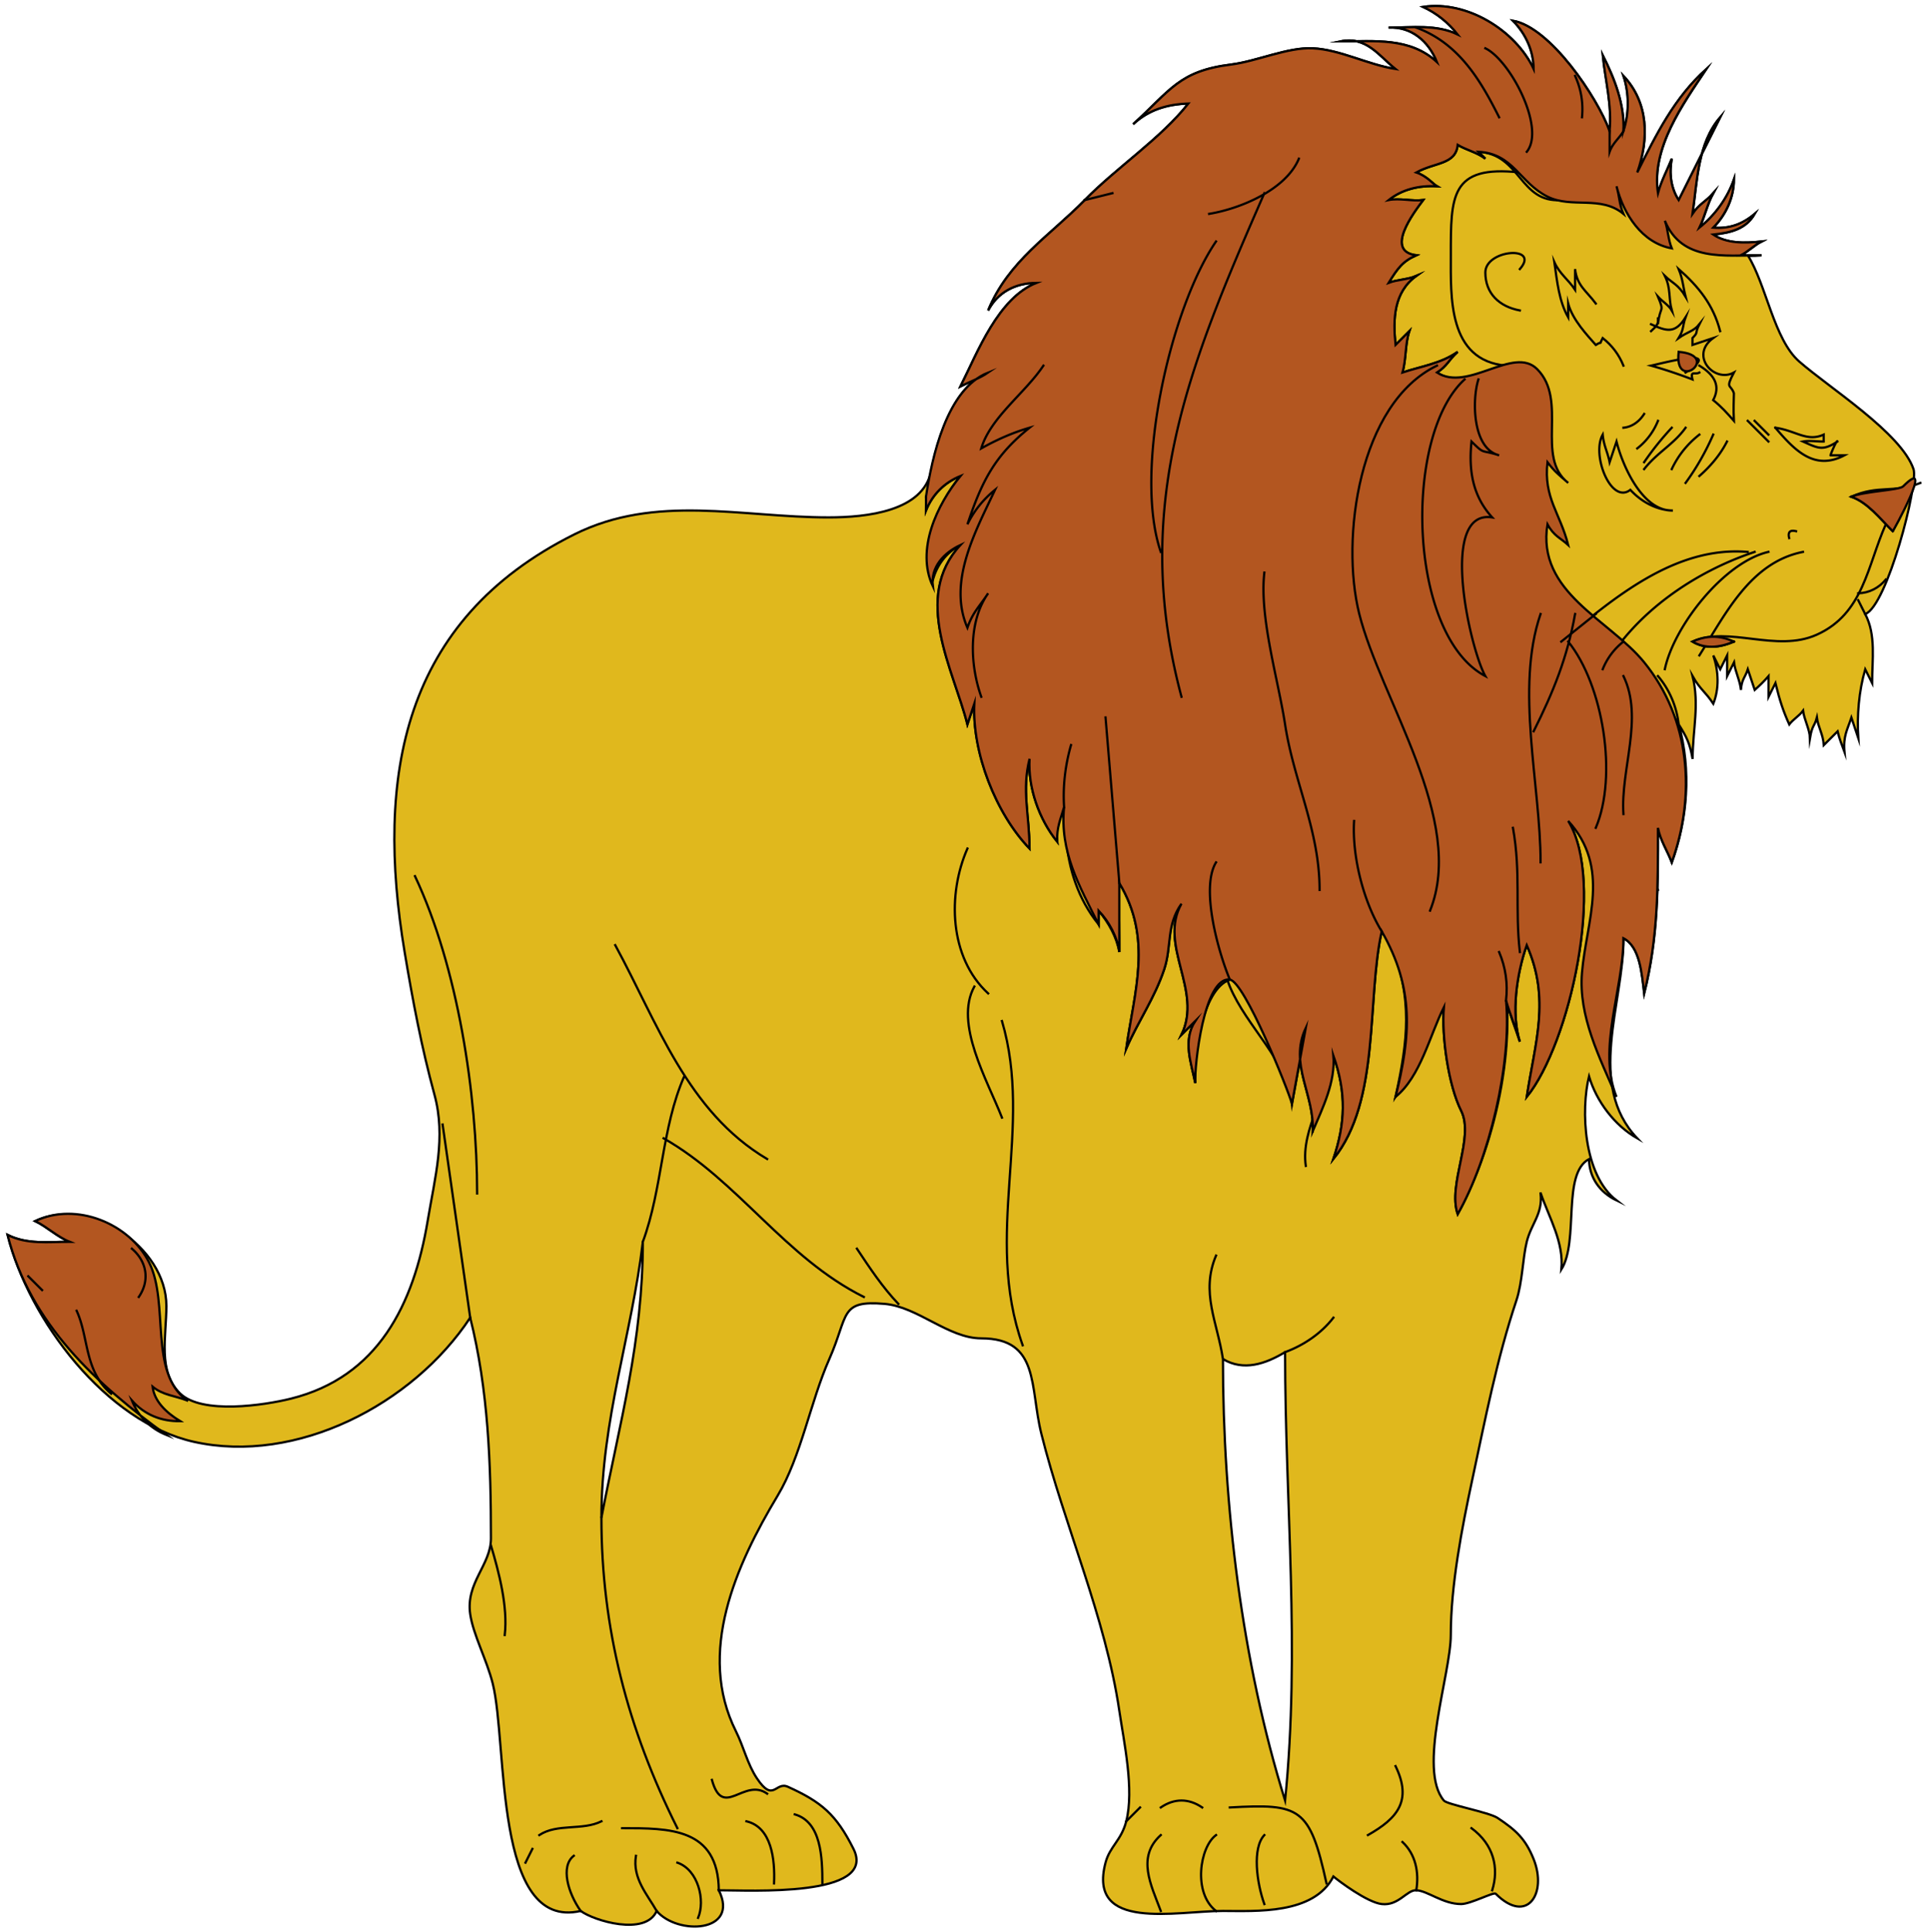 <svg xmlns="http://www.w3.org/2000/svg" viewBox="0 0 415.875 416.136"><path d="M331.96 257.11c.507 4.412-2.003 6.465-2.976 10.403-.887 3.591-.92 8.698-2.232 12.632-4.215 12.625-6.709 25.576-9.519 38.672-2.233 10.408-4.617 22.747-4.617 33.408 0 8.424-7.192 28.922-1.488 35.671.736.871 9.715 2.505 11.573 3.742 3.938 2.622 6.006 4.48 7.771 8.89 2.946 7.36-1.393 14.205-8.185 7.431-.427-.426-5.391 2.229-7.44 2.229-3.953 0-7.22-2.866-9.671-2.972-2.047-.088-3.794 3.393-7.44 2.972-3.15-.364-9.257-4.972-10.416-5.944-4.185 8.262-16.772 7.429-23.807 7.429-10.069 0-29.241 4.499-25.296-10.402.935-3.531 3.4-4.77 4.464-8.918 1.752-6.832-.487-17.008-1.488-23.778-3.003-20.316-11.818-39.793-16.808-59.722-2.517-10.053-.306-20.534-12.952-20.534-7.07 0-13.697-6.822-20.831-7.43-9.76-.832-7.705 2.401-11.904 11.89-4.052 9.157-6.094 21.041-11.113 29.397-9.006 14.995-17.476 33.873-9.002 50.803 1.649 3.295 2.475 7.065 4.519 10.128 3.588 5.374 3.988.603 6.668 1.815 7.224 3.27 10.414 5.941 14.136 13.376 5.267 10.521-22.515 8.902-29.016 8.919 4.531 9.16-8.926 9.743-13.392 4.456-2.373 5.487-13.555 2.104-16.368 0-18.871 4.37-15.678-35.885-18.958-48.988-1.274-5.091-4.188-10.482-4.85-14.917-1.016-6.816 4.464-10.602 4.464-16.349 0-16.086-.558-31.95-4.464-47.557-12.38 18.739-37.493 31.646-59.519 26.751-18.943-4.21-35.548-26.205-40.175-44.587 4.261 2.112 8.664 1.487 13.392 1.487-2.648-1.03-4.873-3.229-7.44-4.46 11.516-5.514 28.271 5.479 28.271 18.275 0 6.591-1.925 14.166 2.976 18.882 4.726 4.549 18.14 2.525 23.863 1.099 18.765-4.677 26.45-20.236 29.472-38.348 1.565-9.384 3.964-17.947 1.452-27.148-2.771-10.149-4.695-20.341-6.427-30.722-6.306-37.798-.604-71.408 36.548-89.959 17.611-8.794 36.019-3.669 54.823-3.669 8.272 0 20.346-1.337 22.073-9.965 1.459-7.289 4.805-18.282 12.289-21.245-1.791 1.227-4.005 2-5.952 2.972 3.709-7.408 8.108-19.023 16.368-22.292-4.748.047-8.396 2.116-10.416 5.944 4.39-10.695 13.266-16.065 20.832-23.78 6.96-7.096 16.364-13.249 22.319-20.805-4.664.173-8.576 1.37-11.903 4.457 8.083-7.309 9.843-11.445 21.104-12.853 5.569-.696 12.16-3.744 17.582-3.496 5.876.268 11.98 3.568 17.856 4.46-3.639-2.911-6.301-7.135-11.904-5.944 7.413 0 14.988-.926 20.832 4.456-1.783-4.485-5.514-7.702-10.416-7.428 5.093 0 10.27-.746 14.88 1.484-2.019-2.571-4.523-4.58-7.44-5.944 9.36-1.408 19.87 5.004 23.83 13.396-.04-3.926-1.689-7.562-4.464-10.404 8.074 1.463 18.099 16.388 20.832 23.78.515-5.723-.934-10.833-1.488-16.348 2.552 5.054 4.729 10.644 4.464 16.348 1.245-3.736 1.245-8.154 0-11.89 5.418 5.764 5.525 13.55 2.976 20.806 4.128-8.242 7.937-16.013 14.88-22.292-5.041 7.554-11.911 17-10.416 26.752.717-2.654 1.973-4.922 2.977-7.432-.626 3.235-.149 6.463 1.487 8.917l8.929-17.833c-4.854 5.64-4.947 13.784-5.952 20.805 1.549-2.261 2.723-2.492 4.464-4.457-1.306 2.393-1.807 5.014-2.976 7.428 3.36-2.667 6.031-6.353 7.439-10.402-.041 3.926-1.688 7.562-4.464 10.402 3.43.266 6.256-.709 8.928-2.972-1.875 3.21-4.988 4.038-8.928 4.46 2.868 1.929 6.709 1.883 10.416 1.486-1.585.798-2.88 2.172-4.464 2.972h4.464c-.394.029-2.744.254-2.977 0 3.985 6.351 5.625 18.108 11.075 22.871 6.594 5.762 22.012 15.421 24.637 23.202 1.089 3.226-5.712 29.494-10.416 31.208 2.374 4.506 1.488 9.839 1.488 14.864l-1.488-2.972c-1.37 4.779-1.797 9.896-1.488 14.86l-1.487-4.458c-.872 2.631-1.809 3.985-1.488 7.43-.598-1.637-1.104-2.844-1.488-4.458l-2.976 2.972c-.136-2.326-1.209-3.84-1.488-5.944-.604 2.191-.968 1.434-1.488 4.458-.069-1.995-1.24-3.957-1.487-5.944-.808 1.124-2.141 1.868-2.977 2.972-1.3-2.893-2.021-5.046-2.976-8.916l-1.488 2.972v-4.46c-.89 1.03-1.958 2.068-2.976 2.972l-1.488-4.457c-.599 1.841-1.299 2.071-1.487 4.457-.182-2.012-1.241-3.938-1.488-5.944l-1.488 2.972v-4.458l-1.487 2.974-1.488-2.974c1.147 3.442 1.303 7.099 0 10.402-1.792-2.702-2.752-2.96-4.464-5.944 1.503 6.186.055 11.181 0 17.836-.593-3.379-1.24-4.646-2.977-7.432 2.745 9.905 1.879 20.396-1.487 29.725-.955-2.496-2.46-4.744-2.977-7.432 0 12.521.068 23.517-2.976 35.668-.498-4.262-.91-10.075-4.464-11.888 0 14.152-8.064 31.532 2.976 43.099-4.928-2.801-8.812-7.984-10.415-13.374-1.769 7.228-1.244 21.237 5.951 26.75-3.66-1.752-5.897-4.955-5.951-8.918-5.888 3.168-2.103 17.596-5.952 23.78.54-5.9-2.56-10.95-4.43-16.36m-55.05 34.18c0 32.838 3.291 63.717 0 96.605-9.354-30.096-13.392-63.627-13.392-95.118 4.44 2.66 9.14 1.07 13.39-1.49m-138.39-23.77c0 21.559-4.96 38.753-8.928 59.447.01-21.21 6.49-39.1 8.93-59.45" fill-rule="evenodd" clip-rule="evenodd" fill="#e0b81d"/><path d="M331.96 257.11c.507 4.412-2.003 6.465-2.976 10.403-.887 3.591-.92 8.698-2.232 12.632-4.215 12.625-6.709 25.576-9.519 38.672-2.233 10.408-4.617 22.747-4.617 33.408 0 8.424-7.192 28.922-1.488 35.671.736.871 9.715 2.505 11.573 3.742 3.938 2.622 6.006 4.48 7.771 8.89 2.946 7.36-1.393 14.205-8.185 7.431-.427-.426-5.391 2.229-7.44 2.229-3.953 0-7.22-2.866-9.671-2.972-2.047-.088-3.794 3.393-7.44 2.972-3.15-.364-9.257-4.972-10.416-5.944-4.185 8.262-16.772 7.429-23.807 7.429-10.069 0-29.241 4.499-25.296-10.402.935-3.531 3.4-4.77 4.464-8.918 1.752-6.832-.487-17.008-1.488-23.778-3.003-20.316-11.818-39.793-16.808-59.722-2.517-10.053-.306-20.534-12.952-20.534-7.07 0-13.697-6.822-20.831-7.43-9.76-.832-7.705 2.401-11.904 11.89-4.052 9.157-6.094 21.041-11.113 29.397-9.006 14.995-17.476 33.873-9.002 50.803 1.649 3.295 2.475 7.065 4.519 10.128 3.588 5.374 3.988.603 6.668 1.815 7.224 3.27 10.414 5.941 14.136 13.376 5.267 10.521-22.515 8.902-29.016 8.919 4.531 9.16-8.926 9.743-13.392 4.456-2.373 5.487-13.555 2.104-16.368 0-18.871 4.37-15.678-35.885-18.958-48.988-1.274-5.091-4.188-10.482-4.85-14.917-1.016-6.816 4.464-10.602 4.464-16.349 0-16.086-.558-31.95-4.464-47.557-12.38 18.739-37.493 31.646-59.519 26.751-18.943-4.21-35.548-26.205-40.175-44.587 4.261 2.112 8.664 1.487 13.392 1.487-2.648-1.03-4.873-3.229-7.44-4.46 11.516-5.514 28.271 5.479 28.271 18.275 0 6.591-1.925 14.166 2.976 18.882 4.726 4.549 18.14 2.525 23.863 1.099 18.765-4.677 26.45-20.236 29.472-38.348 1.565-9.384 3.964-17.947 1.452-27.148-2.771-10.149-4.695-20.341-6.427-30.722-6.306-37.798-.604-71.408 36.548-89.959 17.611-8.794 36.019-3.669 54.823-3.669 8.272 0 20.346-1.337 22.073-9.965 1.459-7.289 4.805-18.282 12.289-21.245-1.791 1.227-4.005 2-5.952 2.972 3.709-7.408 8.108-19.023 16.368-22.292-4.748.047-8.396 2.116-10.416 5.944 4.39-10.695 13.266-16.065 20.832-23.78 6.96-7.096 16.364-13.249 22.319-20.805-4.664.173-8.576 1.37-11.903 4.457 8.083-7.309 9.843-11.445 21.104-12.853 5.569-.696 12.16-3.744 17.582-3.496 5.876.268 11.98 3.568 17.856 4.46-3.639-2.911-6.301-7.135-11.904-5.944 7.413 0 14.988-.926 20.832 4.456-1.783-4.485-5.514-7.702-10.416-7.428 5.093 0 10.27-.746 14.88 1.484-2.019-2.571-4.523-4.58-7.44-5.944 9.36-1.408 19.87 5.004 23.83 13.396-.04-3.926-1.689-7.562-4.464-10.404 8.074 1.463 18.099 16.388 20.832 23.78.515-5.723-.934-10.833-1.488-16.348 2.552 5.054 4.729 10.644 4.464 16.348 1.245-3.736 1.245-8.154 0-11.89 5.418 5.764 5.525 13.55 2.976 20.806 4.128-8.242 7.937-16.013 14.88-22.292-5.041 7.554-11.911 17-10.416 26.752.717-2.654 1.973-4.922 2.977-7.432-.626 3.235-.149 6.463 1.487 8.917l8.929-17.833c-4.854 5.64-4.947 13.784-5.952 20.805 1.549-2.261 2.723-2.492 4.464-4.457-1.306 2.393-1.807 5.014-2.976 7.428 3.36-2.667 6.031-6.353 7.439-10.402-.041 3.926-1.688 7.562-4.464 10.402 3.43.266 6.256-.709 8.928-2.972-1.875 3.21-4.988 4.038-8.928 4.46 2.868 1.929 6.709 1.883 10.416 1.486-1.585.798-2.88 2.172-4.464 2.972h4.464c-.394.029-2.744.254-2.977 0 3.985 6.351 5.625 18.108 11.075 22.871 6.594 5.762 22.012 15.421 24.637 23.202 1.089 3.226-5.712 29.494-10.416 31.208 2.374 4.506 1.488 9.839 1.488 14.864l-1.488-2.972c-1.37 4.779-1.797 9.896-1.488 14.86l-1.487-4.458c-.872 2.631-1.809 3.985-1.488 7.43-.598-1.637-1.104-2.844-1.488-4.458l-2.976 2.972c-.136-2.326-1.209-3.84-1.488-5.944-.604 2.191-.968 1.434-1.488 4.458-.069-1.995-1.24-3.957-1.487-5.944-.808 1.124-2.141 1.868-2.977 2.972-1.3-2.893-2.021-5.046-2.976-8.916l-1.488 2.972v-4.46c-.89 1.03-1.958 2.068-2.976 2.972l-1.488-4.457c-.599 1.841-1.299 2.071-1.487 4.457-.182-2.012-1.241-3.938-1.488-5.944l-1.488 2.972v-4.458l-1.487 2.974-1.488-2.974c1.147 3.442 1.303 7.099 0 10.402-1.792-2.702-2.752-2.96-4.464-5.944 1.503 6.186.055 11.181 0 17.836-.593-3.379-1.24-4.646-2.977-7.432 2.745 9.905 1.879 20.396-1.487 29.725-.955-2.496-2.46-4.744-2.977-7.432 0 12.521.068 23.517-2.976 35.668-.498-4.262-.91-10.075-4.464-11.888 0 14.152-8.064 31.532 2.976 43.099-4.928-2.801-8.812-7.984-10.415-13.374-1.769 7.228-1.244 21.237 5.951 26.75-3.66-1.752-5.897-4.955-5.951-8.918-5.888 3.168-2.103 17.596-5.952 23.78.54-5.9-2.56-10.95-4.43-16.36" stroke="#000" stroke-linecap="square" stroke-miterlimit="9.811" stroke-width=".484" fill="none"/><path d="M276.91 291.29c0 32.838 3.291 63.717 0 96.605-9.354-30.096-13.392-63.627-13.392-95.118 4.44 2.66 9.14 1.07 13.39-1.49M138.52 267.52c0 21.559-4.96 38.753-8.928 59.447.01-21.21 6.49-39.1 8.93-59.45M138.52 267.52c4.271-11.582 4.015-24.522 8.928-35.668M132.57 203.61c9.078 16.651 15.496 35.862 32.735 46.073M142.99 245.22c16.121 9.162 26.072 25.654 43.151 34.183M184.65 269c2.78 4.166 5.446 8.226 8.928 11.891M208.46 182.8c-4.326 9.815-3.95 23.471 4.463 31.208M209.95 212.53c-4.395 7.943 2.811 20.204 5.952 28.238M215.9 219.96c6.832 23.009-4.031 46.065 4.464 69.854M262.03 270.49c-3.361 7.927.273 14.285 1.488 22.292M276.91 291.29c4.011-1.474 7.795-4.039 10.415-7.429M300.71 380.47c3.61 7.429.472 11.228-5.952 14.86M302.2 396.82c2.866 2.672 3.611 6.584 2.977 10.404M321.54 407.22c1.488-4.781.359-9.831-4.464-13.376M285.83 405.73c-3.604-16.403-5.688-17.206-20.832-16.349M259.05 389.38c-2.922-1.993-6.006-1.993-8.928 0M245.66 389.38l-2.98 2.98M250.12 395.33c-5.239 4.726-2.111 10.709 0 16.349M262.03 411.68c-5.031-3.894-3.505-13.795 0-16.349M272.44 395.33c-2.646 2.772-1.663 10.262 0 14.864" stroke="#000" stroke-linecap="square" stroke-miterlimit="9.811" stroke-width=".484" fill="none"/><path d="M241.19 364.12v4.458" fill="none"/><path d="M177.21 405.73c-.011-5.506-.208-13.221-5.952-14.86M160.84 392.36c5.445 1.271 6.182 8.269 5.952 13.376M165.31 386.41c-5.016-3.556-9.53 5.645-11.904-2.972M154.89 407.22c-.139-13.486-10.736-13.376-20.832-13.376M129.6 392.36c-4.082 2.049-9.545.419-13.392 2.972M114.72 398.3l-1.49 2.97M123.64 399.79c-2.945 2.275-1.215 8.085 1.488 11.889M141.5 411.68c-2.001-3.53-5.276-7.051-4.464-11.889M145.96 401.27c4.492 1.534 6.07 8.159 4.464 11.891M145.96 393.84c-10.69-21.36-16.368-42.996-16.368-66.88M108.76 352.23c.712-6.126-1.254-13.531-2.976-19.322M23.951 300.21c-5.831-4.867-4.766-12.032-7.44-17.837M9.071 277.92l-2.976-2.97M28.415 269c3.249 2.772 3.921 6.857 1.488 10.404M101.32 283.86l-5.947-41.61M102.81 257.11c0-21.432-4.136-48.707-13.392-68.366M199.53 107.01v2.972c1.396-3.457 3.981-6.039 7.439-7.43-5.07 6.174-8.423 14.875-5.952 22.292.952-3.105 2.738-5.727 5.952-7.43-10.509 11.373-1.475 26.864 1.488 38.641l1.488-4.46c-.49 10.517 4.631 23.679 11.903 31.213-.036-7.227-1.721-12.609 0-19.321-.357 6.197 2.056 13.021 5.952 17.833-.58-3.046.812-5.08 1.488-7.43" stroke="#000" stroke-linecap="square" stroke-miterlimit="9.811" stroke-width=".484" fill="none"/><path d="M230.78 160.51c-1.87 13.075-2.994 27.592 5.951 38.643v-2.972c2.2 2.667 3.858 5.642 4.464 8.916 0-16.779-1.12-33.854-2.976-50.531M241.19 190.23c7.218 11.992 3.251 23.31 1.488 35.669 2.616-5.988 6.1-10.85 8.184-17.092 1.668-4.996.354-9.929 3.72-14.119-5.048 9.004 4.658 18.648 0 28.239l2.977-2.975c-2.753 4.191-.889 8.997 0 13.376-.359-5.751 1.394-20.127 7.439-22.292" stroke="#000" stroke-linecap="square" stroke-miterlimit="9.811" stroke-width=".484" fill="none"/><path d="M262.03 185.78c-3.286 5.362.344 20.42 2.976 26.751 3.637 8.747 12.476 15.957 13.392 25.267l2.977-16.349c-3.691 7.792 1.946 14.423 1.487 22.292" stroke="#000" stroke-linecap="square" stroke-miterlimit="9.811" stroke-width=".484" fill="none"/><path d="M281.37 251.17c-1.146-8.049 5.031-15.892 5.951-23.78 2.868 8.16 2.552 14.648 0 22.292 10.178-12.561 7.131-34.344 10.416-49.045" stroke="#000" stroke-linecap="square" stroke-miterlimit="9.811" stroke-width=".484" fill="none"/><path d="M291.78 176.86c-1.579 9.782 4.436 17.763 7.905 26.428 4.763 11.892 3.713 20.763 1.023 33.02 5.95-8.908 8.588-22.77 16.367-29.723" stroke="#000" stroke-linecap="square" stroke-miterlimit="9.811" stroke-width=".484" fill="none"/><path d="M311.13 216.98c-.526 6.253.989 16.837 3.72 22.295 2.929 5.851-2.975 15.825-.743 22.292 8.457-15.517 13.636-39.212 8.928-56.476M326.01 178.34c1.746 9.728.415 17.517 1.488 26.752" stroke="#000" stroke-linecap="square" stroke-miterlimit="9.811" stroke-width=".484" fill="none"/><path d="M324.52 215.5c.825 3.008 1.988 5.957 2.977 8.916-1.899-6.054-.715-14.539 1.488-20.808 5.166 11.662 1.783 20.929 0 32.697 9.302-11.479 17.044-46.308 8.928-59.447M343.86 193.21c0 9.641-3.396 18.852 0 28.239M357.26 191.72l-1.49-2.97M349.82 175.37c-.658-9.644 4.402-20.662 0-29.725M361.72 156.05c-.422-3.795-1.974-7.507-4.464-10.404M331.96 132.27c-5.522 16.052 0 36.837 0 53.505M343.86 178.34c4.738-11.133 1.609-30.792-5.951-40.126M308.15 196.18c7.807-19.461-10.635-45.465-15.266-63.962-4.053-16.185-.086-45.36 16.754-53.45" stroke="#000" stroke-linecap="square" stroke-miterlimit="9.811" stroke-width=".484" fill="none"/><path d="M315.59 81.74c-13.313 12.141-12.229 55.135 4.464 63.907-3.347-6.002-10.095-35.988 1.488-34.181-4.285-4.684-5.093-10.226-4.464-16.349 2.957 2.915 1.854 1.65 5.952 2.972-5.852-1.479-5.832-12.114-4.464-16.35" stroke="#000" stroke-linecap="square" stroke-miterlimit="9.811" stroke-width=".484" fill="none"/><path d="M328.98 78.768c-6.903-.629-12.899 5.641-19.344 1.488 2.273-1.48 2.357-2.541 4.464-4.46-3.566 2.529-7.966 3.146-11.904 4.46.836-2.861.542-6.095 1.488-8.918l-2.976 2.972c-.572-5.567-.422-11.336 4.464-14.862-1.857.796-4.061.771-5.952 1.488 1.966-3.21 3.035-4.64 5.952-5.946-6.881-.841-.567-9.156 1.487-11.89-2.418.295-5.056-.469-7.439 0 2.882-2.298 6.499-3.185 10.416-2.972-.81-.467-2.21-2.22-4.464-2.972 4.019-2.227 8.497-1.663 8.928-5.944 1.83 1.093 4.287 1.649 5.951 2.972l-1.487-1.486c9.146.479 8.859 11.087 17.855 10.402" stroke="#000" stroke-linecap="square" stroke-miterlimit="9.811" stroke-width=".484" fill="none"/><path d="M327.5 37.155c-15.012-1.667-14.88 5.137-14.88 17.834 0 8.932-.664 22.657 11.903 23.778" stroke="#000" stroke-linecap="square" stroke-miterlimit="9.811" stroke-width=".484" fill="none"/><path d="M327.5 66.879c-4.472-.821-7.44-3.695-7.44-8.174 0-5.011 11.936-5.881 7.44-.742M373.62 138.22c-3.166 1.379-6.302 1.584-8.928 0 7.798-3.485 18.028 2.447 26.783-1.486 10.099-4.537 10.892-14.878 14.88-23.78" stroke="#000" stroke-linecap="square" stroke-miterlimit="9.811" stroke-width=".484" fill="none"/><path d="M407.85 114.44c-2.832-2.829-5.407-6.2-8.928-7.432 5.828-2.618 9.346-.685 14.879-2.972M401.9 132.27l-1.49-2.97M400.41 127.81c2.317-.054 4.457-1.14 5.952-2.974" stroke="#000" stroke-linecap="square" stroke-miterlimit="9.811" stroke-width=".484" fill="none"/><path fill="none" d="M387.02 109.98v1.49M394.46 121.87"/><path d="M387.02 114.44c-1.311-.321-1.809.172-1.488 1.484M388.5 118.9c-11.351 2.242-16.755 13.487-22.319 22.292M358.74 144.16c1.948-9.248 12.712-23.026 22.319-25.266M378.09 118.9c-12.919 4.3-25.819 13.053-32.735 25.266M336.42 138.22c11.226-9.343 24.515-20.635 40.175-19.32M360.23 109.98c-6.271-.012-10.522-9.38-11.904-14.86l-1.487 4.457c-.438-2.262-1.24-3.438-1.488-5.944-2.479 4.357 1.799 15.132 5.952 11.89 2.42 2.62 5.6 4.3 8.93 4.46M366.18 102.55c2.685-2.365 4.637-4.844 5.951-7.43M369.16 93.63c-1.599 3.656-3.593 7.185-5.952 10.404M360.23 101.06c1.367-2.916 3.378-5.418 5.952-7.432M363.21 92.146c-2.539 3.568-6.09 5.298-8.928 8.916M354.28 99.574a63.413 63.413 0 015.952-7.428M357.26 90.658a14.279 14.279 0 01-4.464 5.944M349.82 92.146c1.827-.181 3.38-1.279 4.464-2.974M376.6 90.658l4.464 4.46M381.06 93.63c-.993-.99-1.984-1.98-2.976-2.972M382.55 92.146c4.065 4.734 8.34 9.395 14.88 5.944h-2.977c-.193.25 1.408-3.648 1.488-2.972-3.188 2.071-4.109 1.484-7.439 0 1.385-.267 3.051.028 4.464 0V93.63c-3.63 1.635-5.98-.865-10.41-1.484M366.18 80.256c-.987.556-1.977-.518-1.488 1.484-3.167-1.208-5.973-2.142-8.928-2.972 3.405-.743 15.811-4.053 7.439 1.488" stroke="#000" stroke-linecap="square" stroke-miterlimit="9.811" stroke-width=".484" fill="none"/><path d="M361.72 80.256v-4.46" fill="none"/><path d="M366.18 78.768c3.415 2.08 4.556 4.443 2.976 7.432 1.748 1.386 3.045 2.844 4.464 4.458-.139-2.77-.013-4.247 0-5.944-.694-2.047-1.902-.809 0-4.458-4.235 2.312-9.634-3.65-4.464-7.432l-4.464 1.486v-1.486c1.383-1.402.403-.819 1.488-2.972-1.23 1.529-2.487 1.591-4.465 2.972 1.183-1.947.777-2.467 1.488-4.458-2.26 3.606-4.096 2.995-7.439 1.486" stroke="#000" stroke-linecap="square" stroke-miterlimit="9.811" stroke-width=".484" fill="none"/><path d="M355.77 71.337c1.031-.983 1.708-1.474 1.487-2.972v1.486c.439-4.136 1.492-2.357 0-5.944.869.951 2.33 1.865 2.977 2.972-.751-2.8-.147-4.649-1.488-7.432 1.585 1.518 2.853 1.787 4.464 4.46-.556-2.204-.563-3.645-1.488-5.944 4.256 3.749 7.491 7.728 8.929 13.374" stroke="#000" stroke-linecap="square" stroke-miterlimit="9.811" stroke-width=".484" fill="none"/><path fill="none" d="M376.6 54.989h-2.98"/><path d="M343.86 65.392c-1.984-2.707-4.043-3.81-4.464-7.428v4.456c-1.479-2.218-3.308-3.398-4.464-5.944.611 4.275 1 8.373 2.977 11.89v-2.974c.965 3.567 4.167 6.878 5.951 8.918 1.683-1.064.521.362 1.488-1.486 2.008 1.588 3.518 3.576 4.464 5.944M349.82 28.239c-.909 1.585-2.308 2.556-2.976 4.458v-4.458M340.89 25.267c.3-3.104-.197-6.076-1.488-8.918M320.06 10.402c5.363 2.567 13.038 17.229 8.929 22.294M323.03 25.267c-4.092-8.173-8.778-15.979-17.855-19.32M279.88 34.183c-2.793 6.708-12.61 10.783-19.344 11.889M272.44 41.615c-16.155 36.932-28.896 67.33-17.856 108.49M272.44 123.35c-1.105 9.638 2.961 22.909 4.464 32.696 1.902 12.388 7.439 22.837 7.439 35.669M250.12 118.9c-5.945-17.35 2.053-52.466 11.904-66.879M239.71 41.615l-5.96 1.484M224.83 78.768c-3.981 5.966-11.385 11.131-13.392 17.834 3.294-1.852 6.785-3.413 10.415-4.456-7.489 5.976-10.298 11.535-13.391 20.804 1.412-2.89 3.416-5.383 5.952-7.43-4.24 8.998-10.249 19.818-5.952 29.723 1.099-3.291 2.608-4.6 4.463-7.428-4.331 6.131-3.918 15.433-1.487 22.292" stroke="#000" stroke-linecap="square" stroke-miterlimit="9.811" stroke-width=".484" fill="none"/><path d="M.143 0H411.443c6.594 0 3.84 5.625 3.84 11.652v388.269c0 3.08 2.135 16.211-1.729 16.211H.574c-.964 0-.438-19.809-.438-21.439V59.263C.147 39.515.147 19.759.147.003" clip-rule="evenodd" fill="none"/><path d="M40.318 301.7c-2.688-1.048-5.19-1.117-7.44-2.972.368 3.116 2.876 5.558 5.952 7.433-4.131.067-7.728-1.424-10.416-4.461 1.396 3.457 3.981 6.04 7.44 7.433-14.929-10.854-29.396-23.921-34.224-43.101 4.261 2.112 8.664 1.487 13.392 1.487-2.648-1.03-4.873-3.229-7.44-4.46 8.896-4.259 20.385.597 24.551 8.918 4.417 8.81-.161 23.73 8.185 29.72m159.21-194.69c1.29-8.508 4.438-23.206 13.391-26.75-1.791 1.227-4.005 2-5.952 2.972 3.709-7.408 8.108-19.023 16.368-22.292-4.748.047-8.396 2.116-10.416 5.944 4.39-10.695 13.266-16.065 20.832-23.78 6.96-7.096 16.364-13.249 22.319-20.805-4.664.173-8.576 1.37-11.903 4.457 8.083-7.309 9.843-11.445 21.104-12.853 5.569-.696 12.16-3.744 17.582-3.496 5.876.268 11.98 3.568 17.856 4.46-3.639-2.911-6.301-7.135-11.904-5.944 7.413 0 14.988-.926 20.832 4.456-1.783-4.485-5.514-7.702-10.416-7.428 5.093 0 10.27-.746 14.88 1.484-2.019-2.571-4.523-4.58-7.44-5.944 9.34-1.433 19.85 4.979 23.81 13.371-.04-3.926-1.689-7.562-4.464-10.404 8.074 1.463 18.099 16.388 20.832 23.78.515-5.723-.934-10.833-1.488-16.348 2.552 5.054 4.729 10.644 4.464 16.348 1.245-3.736 1.245-8.154 0-11.89 5.418 5.764 5.525 13.55 2.976 20.806 4.128-8.242 7.937-16.013 14.88-22.292-5.041 7.554-11.911 17-10.416 26.752.717-2.654 1.973-4.922 2.977-7.432-.626 3.235-.149 6.463 1.487 8.917l8.929-17.833c-4.854 5.64-4.947 13.784-5.952 20.805 1.549-2.261 2.723-2.492 4.464-4.457-1.306 2.393-1.807 5.014-2.976 7.428 3.36-2.667 6.031-6.353 7.439-10.402-.041 3.926-1.688 7.562-4.464 10.402 3.43.266 6.256-.709 8.928-2.972-1.875 3.21-4.988 4.038-8.928 4.46 2.868 1.929 6.709 1.883 10.416 1.486-1.585.798-2.88 2.172-4.464 2.972h4.464c-8.046 0-17.151 1.413-20.832-7.43.69 1.861.665 3.9 1.488 5.944-6.43-1.162-10.401-7.404-11.904-13.376.724 2.558.52 3.667 1.488 5.944-4.931-4.054-11.103-1.088-16.368-3.714-6.023-3.005-7.311-9.263-14.879-9.66l1.487 1.486c-1.664-1.323-4.121-1.878-5.951-2.972-.431 4.281-4.909 3.717-8.928 5.944 2.254.752 3.654 2.505 4.464 2.972-3.917-.212-7.534.674-10.416 2.972 2.384-.469 5.021.295 7.439 0-2.055 2.734-8.368 11.049-1.487 11.89-2.917 1.306-3.986 2.735-5.952 5.946 1.892-.717 4.095-.692 5.952-1.488-4.886 3.526-5.036 9.295-4.464 14.862l2.976-2.972c-.946 2.823-.652 6.058-1.488 8.918 3.938-1.315 8.338-1.931 11.904-4.46-2.106 1.92-2.19 2.98-4.464 4.46 6.676 4.302 16.479-5.84 21.575-.744 6.768 6.768-.476 18.912 6.696 24.522-2.186-1.886-2.913-2.435-4.464-4.46-.856 7.717 2.723 10.918 4.464 17.836-1.685-1.543-3.08-1.906-4.464-4.46-2.371 14.697 13.317 20.491 20.831 29.725 9.977 12.261 11.181 28.608 5.952 43.101-.955-2.496-2.46-4.744-2.977-7.432 0 12.521.068 23.517-2.976 35.668-.498-4.262-.91-10.075-4.464-11.888 0 11.082-5.685 23.759-1.488 34.181-3.641-8.484-8.231-17.354-7.439-26.751.94-11.158 6.273-22.593-2.976-32.696 8.116 13.14.374 47.969-8.928 59.447 1.783-11.768 5.166-21.035 0-32.697-2.203 6.269-3.388 14.754-1.488 20.808-.825-3.018-2.148-5.899-2.977-8.916 1.271 13.618-3.619 34.171-10.415 46.071-2.231-6.467 3.672-16.441.743-22.292-2.73-5.458-4.246-16.042-3.72-22.295-3.018 6.028-5.034 14.973-10.415 19.32 3.307-13.221 4.067-23.344-2.977-35.669-3.285 14.701-.238 36.484-10.416 49.045 2.552-7.644 2.868-14.132 0-22.292.456 5.751-2.256 11.157-4.464 16.348.459-7.869-5.179-14.5-1.487-22.292l-2.977 16.349c-.913-3.267-10.227-26.355-13.392-26.753-5.587-.701-7.661 18.749-7.439 22.292-.889-4.379-2.753-9.185 0-13.376l-2.977 2.975c4.658-9.591-5.048-19.235 0-28.239-3.323 4.66-2.051 9.119-3.72 14.119-2.084 6.242-5.567 11.104-8.184 17.092 1.763-12.359 5.729-23.677-1.488-35.669v14.862c-.478-3.306-2.141-6.447-4.464-8.916v2.972c-4.146-8.286-8.406-15.626-7.439-25.267-.721 2.502-1.606 4.313-1.488 7.43-3.896-4.811-6.31-11.636-5.952-17.833-1.721 6.711-.036 12.094 0 19.321-7.272-7.534-12.394-20.696-11.903-31.213l-1.488 4.46c-2.963-11.776-11.997-27.268-1.488-38.641-3.543 1.656-6.497 4.721-5.952 8.917-3.725-7.866.873-17.594 5.952-23.779-3.458 1.392-6.044 3.974-7.439 7.43.02-.99.02-1.98.02-2.97m174.09 31.21c-3.166 1.379-6.302 1.584-8.928 0 3.02-1.35 5.78-1.42 8.93 0m25.3-31.21c2.562-1.151 10.32-1.391 11.159-2.229 7.057-7.045-2.322 10.04-2.231 9.661-2.83-2.83-5.41-6.2-8.93-7.43m-37.2-31.215c9.38.793-1.07 9.014 0 0" fill-rule="evenodd" clip-rule="evenodd" fill="#b35620"/><path d="M40.318 301.7c-2.688-1.048-5.19-1.117-7.44-2.972.368 3.116 2.876 5.558 5.952 7.433-4.131.067-7.728-1.424-10.416-4.461 1.396 3.457 3.981 6.04 7.44 7.433-14.929-10.854-29.396-23.921-34.224-43.101 4.261 2.112 8.664 1.487 13.392 1.487-2.648-1.03-4.873-3.229-7.44-4.46 8.896-4.259 20.385.597 24.551 8.918 4.417 8.81-.161 23.73 8.185 29.72M199.53 107.01c1.29-8.508 4.438-23.206 13.391-26.75-1.791 1.227-4.005 2-5.952 2.972 3.709-7.408 8.108-19.023 16.368-22.292-4.748.047-8.396 2.116-10.416 5.944 4.39-10.695 13.266-16.065 20.832-23.78 6.96-7.096 16.364-13.249 22.319-20.805-4.664.173-8.576 1.37-11.903 4.457 8.083-7.309 9.843-11.445 21.104-12.853 5.569-.696 12.16-3.744 17.582-3.496 5.876.268 11.98 3.568 17.856 4.46-3.639-2.911-6.301-7.135-11.904-5.944 7.413 0 14.988-.926 20.832 4.456-1.783-4.485-5.514-7.702-10.416-7.428 5.093 0 10.27-.746 14.88 1.484-2.019-2.571-4.523-4.58-7.44-5.944 9.34-1.433 19.85 4.979 23.81 13.371-.04-3.926-1.689-7.562-4.464-10.404 8.074 1.463 18.099 16.388 20.832 23.78.515-5.723-.934-10.833-1.488-16.348 2.552 5.054 4.729 10.644 4.464 16.348 1.245-3.736 1.245-8.154 0-11.89 5.418 5.764 5.525 13.55 2.976 20.806 4.128-8.242 7.937-16.013 14.88-22.292-5.041 7.554-11.911 17-10.416 26.752.717-2.654 1.973-4.922 2.977-7.432-.626 3.235-.149 6.463 1.487 8.917l8.929-17.833c-4.854 5.64-4.947 13.784-5.952 20.805 1.549-2.261 2.723-2.492 4.464-4.457-1.306 2.393-1.807 5.014-2.976 7.428 3.36-2.667 6.031-6.353 7.439-10.402-.041 3.926-1.688 7.562-4.464 10.402 3.43.266 6.256-.709 8.928-2.972-1.875 3.21-4.988 4.038-8.928 4.46 2.868 1.929 6.709 1.883 10.416 1.486-1.585.798-2.88 2.172-4.464 2.972h4.464c-8.046 0-17.151 1.413-20.832-7.43.69 1.861.665 3.9 1.488 5.944-6.43-1.162-10.401-7.404-11.904-13.376.724 2.558.52 3.667 1.488 5.944-4.931-4.054-11.103-1.088-16.368-3.714-6.023-3.005-7.311-9.263-14.879-9.66l1.487 1.486c-1.664-1.323-4.121-1.878-5.951-2.972-.431 4.281-4.909 3.717-8.928 5.944 2.254.752 3.654 2.505 4.464 2.972-3.917-.212-7.534.674-10.416 2.972 2.384-.469 5.021.295 7.439 0-2.055 2.734-8.368 11.049-1.487 11.89-2.917 1.306-3.986 2.735-5.952 5.946 1.892-.717 4.095-.692 5.952-1.488-4.886 3.526-5.036 9.295-4.464 14.862l2.976-2.972c-.946 2.823-.652 6.058-1.488 8.918 3.938-1.315 8.338-1.931 11.904-4.46-2.106 1.92-2.19 2.98-4.464 4.46 6.676 4.302 16.479-5.84 21.575-.744 6.768 6.768-.476 18.912 6.696 24.522-2.186-1.886-2.913-2.435-4.464-4.46-.856 7.717 2.723 10.918 4.464 17.836-1.685-1.543-3.08-1.906-4.464-4.46-2.371 14.697 13.317 20.491 20.831 29.725 9.977 12.261 11.181 28.608 5.952 43.101-.955-2.496-2.46-4.744-2.977-7.432 0 12.521.068 23.517-2.976 35.668-.498-4.262-.91-10.075-4.464-11.888 0 11.082-5.685 23.759-1.488 34.181-3.641-8.484-8.231-17.354-7.439-26.751.94-11.158 6.273-22.593-2.976-32.696 8.116 13.14.374 47.969-8.928 59.447 1.783-11.768 5.166-21.035 0-32.697-2.203 6.269-3.388 14.754-1.488 20.808-.825-3.018-2.148-5.899-2.977-8.916 1.271 13.618-3.619 34.171-10.415 46.071-2.231-6.467 3.672-16.441.743-22.292-2.73-5.458-4.246-16.042-3.72-22.295-3.018 6.028-5.034 14.973-10.415 19.32 3.307-13.221 4.067-23.344-2.977-35.669-3.285 14.701-.238 36.484-10.416 49.045 2.552-7.644 2.868-14.132 0-22.292.456 5.751-2.256 11.157-4.464 16.348.459-7.869-5.179-14.5-1.487-22.292l-2.977 16.349c-.913-3.267-10.227-26.355-13.392-26.753-5.587-.701-7.661 18.749-7.439 22.292-.889-4.379-2.753-9.185 0-13.376l-2.977 2.975c4.658-9.591-5.048-19.235 0-28.239-3.323 4.66-2.051 9.119-3.72 14.119-2.084 6.242-5.567 11.104-8.184 17.092 1.763-12.359 5.729-23.677-1.488-35.669v14.862c-.478-3.306-2.141-6.447-4.464-8.916v2.972c-4.146-8.286-8.406-15.626-7.439-25.267-.721 2.502-1.606 4.313-1.488 7.43-3.896-4.811-6.31-11.636-5.952-17.833-1.721 6.711-.036 12.094 0 19.321-7.272-7.534-12.394-20.696-11.903-31.213l-1.488 4.46c-2.963-11.776-11.997-27.268-1.488-38.641-3.543 1.656-6.497 4.721-5.952 8.917-3.725-7.866.873-17.594 5.952-23.779-3.458 1.392-6.044 3.974-7.439 7.43.02-.99.02-1.98.02-2.97" stroke="#000" stroke-linecap="square" stroke-miterlimit="9.811" stroke-width=".484" fill="none"/><path d="M373.62 138.22c-3.166 1.379-6.302 1.584-8.928 0 3.02-1.35 5.78-1.42 8.93 0M398.92 107.01c2.562-1.151 10.32-1.391 11.159-2.229 7.057-7.045-2.322 10.04-2.231 9.661-2.83-2.83-5.41-6.2-8.93-7.43M361.72 75.795c9.38.793-1.07 9.014 0 0M326.01 178.34c1.746 9.728.415 17.517 1.488 26.752M323.03 205.1c1.413 3.323 1.906 6.797 1.487 10.404M349.82 175.37c-.658-9.644 4.402-20.662 0-29.725M339.4 132.27c-1.685 9.392-4.684 16.787-8.928 25.267M331.96 132.27c-5.522 16.052 0 36.837 0 53.505M343.86 178.34c4.738-11.133 1.609-30.792-5.951-40.126M308.15 196.18c7.807-19.461-10.635-45.465-15.266-63.962-4.053-16.185-.086-45.36 16.754-53.45" stroke="#000" stroke-linecap="square" stroke-miterlimit="9.811" stroke-width=".484" fill="none"/><path d="M315.59 81.74c-13.313 12.141-12.229 55.135 4.464 63.907-3.347-6.002-10.095-35.988 1.488-34.181-4.285-4.684-5.093-10.226-4.464-16.349 2.957 2.915 1.854 1.65 5.952 2.972-5.852-1.479-5.832-12.114-4.464-16.35M349.82 138.22a14.285 14.285 0 00-4.464 5.946M336.42 138.22l7.44-5.95M349.82 28.239c-.909 1.585-2.308 2.556-2.976 4.458v-4.458M340.89 25.267c.3-3.104-.197-6.076-1.488-8.918M320.06 10.402c5.363 2.567 13.038 17.229 8.929 22.294M323.03 25.267c-4.092-8.173-8.778-15.979-17.855-19.32M279.88 34.183c-2.793 6.708-12.61 10.783-19.344 11.889M272.44 41.615c-16.155 36.932-28.896 67.33-17.856 108.49M250.12 118.9c-5.945-17.35 2.053-52.466 11.904-66.879M239.71 41.615l-5.96 1.484M224.83 78.768c-3.981 5.966-11.385 11.131-13.392 17.834 3.294-1.852 6.785-3.413 10.415-4.456-7.489 5.976-10.298 11.535-13.391 20.804 1.412-2.89 3.416-5.383 5.952-7.43-4.24 8.998-10.249 19.818-5.952 29.723 1.099-3.291 2.608-4.6 4.463-7.428-4.331 6.131-3.918 15.433-1.487 22.292M230.78 160.51c-1.237 4.307-1.793 8.902-1.488 13.376M238.22 154.56l2.976 35.668M262.03 185.78c-3.335 5.442.366 18.992 2.976 25.265M272.44 123.35c-1.105 9.638 2.961 22.909 4.464 32.696 1.902 12.388 7.439 22.837 7.439 35.669M291.78 176.86c-.462 7.518 1.962 17.285 5.952 23.778M23.951 300.21c-5.831-4.867-4.766-12.032-7.44-17.837M9.071 277.92l-2.976-2.97M28.415 269c3.249 2.772 3.921 6.857 1.488 10.404" stroke="#000" stroke-linecap="square" stroke-miterlimit="9.811" stroke-width=".484" fill="none"/><path d="M.143 0H411.443c6.594 0 3.84 5.625 3.84 11.652v388.269c0 3.08 2.135 16.211-1.729 16.211H.574c-.964 0-.438-19.809-.438-21.439V59.263C.147 39.515.147 19.759.147.003" clip-rule="evenodd" fill="none"/></svg>